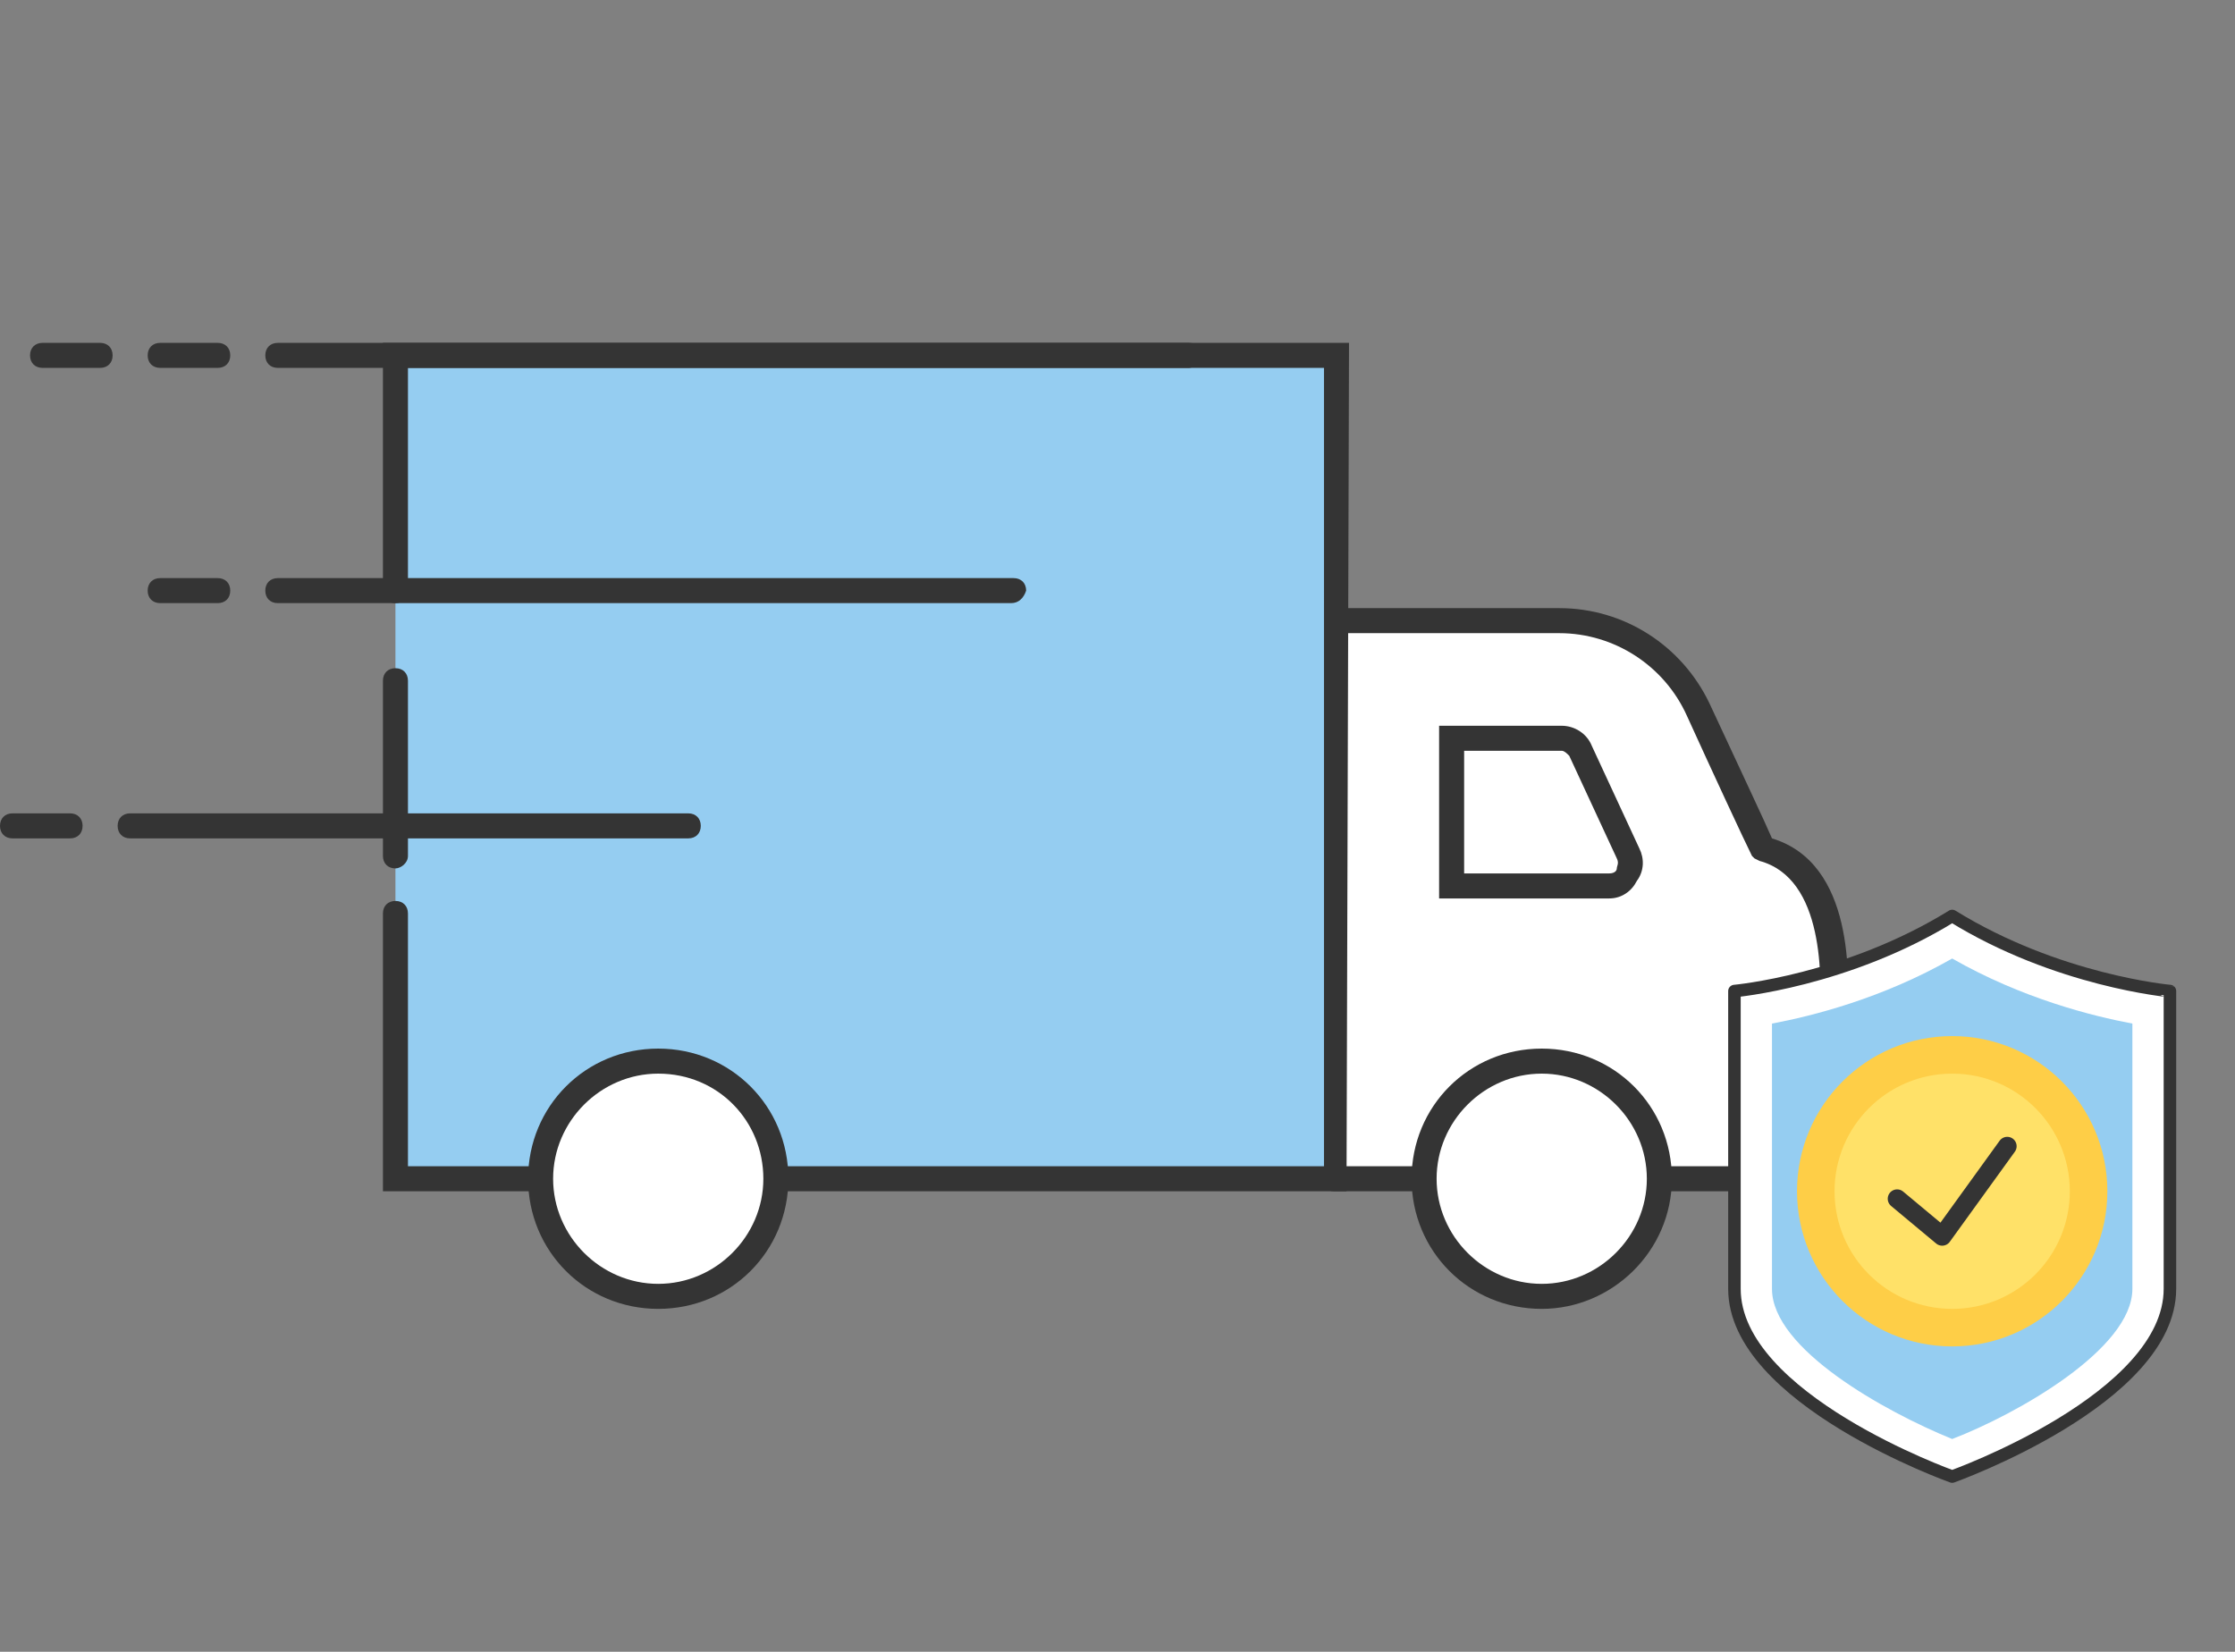 <?xml version="1.0" encoding="utf-8"?>
<!-- Generator: Adobe Illustrator 22.0.0, SVG Export Plug-In . SVG Version: 6.00 Build 0)  -->
<svg version="1.1" id="Capa_1" xmlns="http://www.w3.org/2000/svg" xmlns:xlink="http://www.w3.org/1999/xlink" x="0px" y="0px"
	 viewBox="0 0 89.3 66" style="enable-background:new 0 0 89.3 66;" xml:space="preserve">
<rect x="0" y="0" width="89.3" height="66" fill="#808080" stroke="none"/>
<style type="text/css">
	.st0{fill:#FFFFFF;}
	.st1{fill:#343434;}
	.st2{fill:#95CDF1;}
	.st3{fill:none;stroke:#343434;stroke-width:0.5;stroke-linecap:round;stroke-linejoin:round;stroke-miterlimit:10;}
	.st4{fill:#FECE47;}
	.st5{fill:#FFE168;}
	.st6{fill:none;stroke:#343434;stroke-width:0.75;stroke-linecap:round;stroke-linejoin:round;stroke-miterlimit:10;}
</style>
<g id="XMLID_3_">
	<path id="XMLID_68_" class="st0" d="M73.3,41.2c0-1.4,0.6-6.5-2.8-7.3c-0.3-0.6-1.5-3.3-2.6-5.6c-1-2.2-3.2-3.6-5.5-3.6h-9V47h19.5
		c0,0,1.6-1.1,1.6-2.3S74.8,41.6,73.3,41.2z"/>
	<g id="XMLID_66_">
		<path id="XMLID_67_" class="st1" d="M73,47.6H53.3c-0.3,0-0.5-0.2-0.5-0.5s0.2-0.5,0.5-0.5h19.3c0.5-0.3,1.3-1.1,1.3-1.8
			c0-0.2,0-0.4,0-0.6c0-1.3,0-2.3-0.8-2.5l-0.4-0.1v-0.8c0.1-1.7,0.2-5.7-2.4-6.4l-0.2-0.1L70,34.2c-0.3-0.6-1.6-3.4-2.6-5.6
			c-0.9-2-2.9-3.3-5.1-3.3h-9c-0.3,0-0.5-0.2-0.5-0.5s0.2-0.5,0.5-0.5h9c2.6,0,4.9,1.5,6,3.8c1.3,2.8,2.2,4.7,2.5,5.4
			c3.3,1,3.1,5.6,3,7.3l0,0c1.3,0.6,1.2,2.2,1.2,3.3c0,0.2,0,0.4,0,0.5c0,1.5-1.7,2.6-1.9,2.8L73,47.6z"/>
	</g>
	<g id="XMLID_61_">
		<path id="XMLID_65_" class="st0" d="M65.1,34.1L63.2,30c-0.1-0.3-0.4-0.5-0.8-0.5H58v5.9h6.3C65,35.4,65.4,34.7,65.1,34.1z"/>
		<path id="XMLID_62_" class="st1" d="M64.3,35.9h-6.8V29h4.9c0.5,0,1,0.3,1.2,0.8l1.9,4.1c0.2,0.4,0.2,0.9-0.1,1.3
			C65.2,35.6,64.8,35.9,64.3,35.9z M58.5,34.9h5.8c0.2,0,0.3-0.1,0.3-0.2c0-0.1,0.1-0.2,0-0.4l-1.9-4.1c-0.1-0.1-0.2-0.2-0.3-0.2
			h-3.9C58.5,30,58.5,34.9,58.5,34.9z"/>
	</g>
	<polygon id="XMLID_60_" class="st2" points="15.8,14.2 15.8,23.6 15.8,36.5 15.8,47.1 53.3,47.1 53.3,14.2 	"/>
	<g id="XMLID_58_">
		<path id="XMLID_59_" class="st1" d="M53.8,47.6H15.3V36.5c0-0.3,0.2-0.5,0.5-0.5s0.5,0.2,0.5,0.5v10.1h36.6V14.7H16.3v8.9
			c0,0.3-0.2,0.5-0.5,0.5c-0.3,0-0.5-0.2-0.5-0.5v-9.9h38.6L53.8,47.6L53.8,47.6z"/>
	</g>
	<g id="XMLID_56_">
		<path id="XMLID_57_" class="st1" d="M15.8,34.7c-0.3,0-0.5-0.2-0.5-0.5v-7c0-0.3,0.2-0.5,0.5-0.5s0.5,0.2,0.5,0.5v7
			C16.3,34.5,16,34.7,15.8,34.7z"/>
	</g>
	<g id="XMLID_23_">
		<ellipse id="XMLID_55_" class="st0" cx="26.3" cy="47.1" rx="4.7" ry="4.7"/>
		<path id="XMLID_52_" class="st1" d="M26.3,52.3c-2.9,0-5.2-2.3-5.2-5.2s2.3-5.2,5.2-5.2s5.2,2.3,5.2,5.2S29.2,52.3,26.3,52.3z
			 M26.3,42.9c-2.3,0-4.2,1.9-4.2,4.2s1.9,4.2,4.2,4.2s4.2-1.9,4.2-4.2C30.5,44.8,28.7,42.9,26.3,42.9z"/>
	</g>
	<g id="XMLID_18_">
		<ellipse id="XMLID_22_" class="st0" cx="61.6" cy="47.1" rx="4.7" ry="4.7"/>
		<path id="XMLID_19_" class="st1" d="M61.6,52.3c-2.9,0-5.2-2.3-5.2-5.2s2.3-5.2,5.2-5.2s5.2,2.3,5.2,5.2
			C66.8,50,64.4,52.3,61.6,52.3z M61.6,42.9c-2.3,0-4.2,1.9-4.2,4.2s1.9,4.2,4.2,4.2s4.2-1.9,4.2-4.2C65.8,44.8,63.9,42.9,61.6,42.9
			z"/>
	</g>
	<g id="XMLID_16_">
		<path id="XMLID_17_" class="st1" d="M27.5,33.5H5.2c-0.3,0-0.5-0.2-0.5-0.5s0.2-0.5,0.5-0.5h22.3c0.3,0,0.5,0.2,0.5,0.5
			S27.8,33.5,27.5,33.5z"/>
	</g>
	<g id="XMLID_14_">
		<path id="XMLID_15_" class="st1" d="M40.4,24.1H11.1c-0.3,0-0.5-0.2-0.5-0.5s0.2-0.5,0.5-0.5h29.4c0.3,0,0.5,0.2,0.5,0.5
			C40.9,23.9,40.7,24.1,40.4,24.1z"/>
	</g>
	<g id="XMLID_12_">
		<path id="XMLID_13_" class="st1" d="M47.5,14.7H11.1c-0.3,0-0.5-0.2-0.5-0.5s0.2-0.5,0.5-0.5h36.4c0.3,0,0.5,0.2,0.5,0.5
			S47.7,14.7,47.5,14.7z"/>
	</g>
	<g id="XMLID_10_">
		<path id="XMLID_11_" class="st1" d="M8.7,14.7H6.4c-0.3,0-0.5-0.2-0.5-0.5s0.2-0.5,0.5-0.5h2.3c0.3,0,0.5,0.2,0.5,0.5
			S9,14.7,8.7,14.7z"/>
	</g>
	<g id="XMLID_8_">
		<path id="XMLID_9_" class="st1" d="M4,14.7H1.7c-0.3,0-0.5-0.2-0.5-0.5s0.2-0.5,0.5-0.5H4c0.3,0,0.5,0.2,0.5,0.5S4.3,14.7,4,14.7z
			"/>
	</g>
	<g id="XMLID_6_">
		<path id="XMLID_7_" class="st1" d="M2.8,33.5H0.5C0.2,33.5,0,33.3,0,33s0.2-0.5,0.5-0.5h2.3c0.3,0,0.5,0.2,0.5,0.5
			S3.1,33.5,2.8,33.5z"/>
	</g>
	<g id="XMLID_4_">
		<path id="XMLID_5_" class="st1" d="M8.7,24.1H6.4c-0.3,0-0.5-0.2-0.5-0.5s0.2-0.5,0.5-0.5h2.3c0.3,0,0.5,0.2,0.5,0.5
			S9,24.1,8.7,24.1z"/>
	</g>
</g>
<g>
	<path class="st0" d="M78,36.6c-4.2,2.6-8.7,3-8.7,3s0,7.5,0,11.9s8.7,7.5,8.7,7.5s8.7-3.1,8.7-7.5s0-11.9,0-11.9S82.2,39.2,78,36.6
		z"/>
	<path class="st2" d="M78,57.5c-2.7-1.1-7.2-3.6-7.2-6V40.9c1.6-0.3,4.4-1,7.2-2.6c2.8,1.6,5.6,2.3,7.2,2.6v10.6
		C85.2,53.9,80.6,56.5,78,57.5z"/>
	<path class="st3" d="M78,36.6c-4.2,2.6-8.7,3-8.7,3s0,7.5,0,11.9s8.7,7.5,8.7,7.5s8.7-3.1,8.7-7.5s0-11.9,0-11.9S82.2,39.2,78,36.6
		z"/>
	<circle class="st4" cx="78" cy="47.6" r="6.2"/>
	<circle class="st5" cx="78" cy="47.6" r="4.7"/>
	<polyline class="st6" points="75.8,47.9 77.6,49.4 80.2,45.8 	"/>
</g>
</svg>
